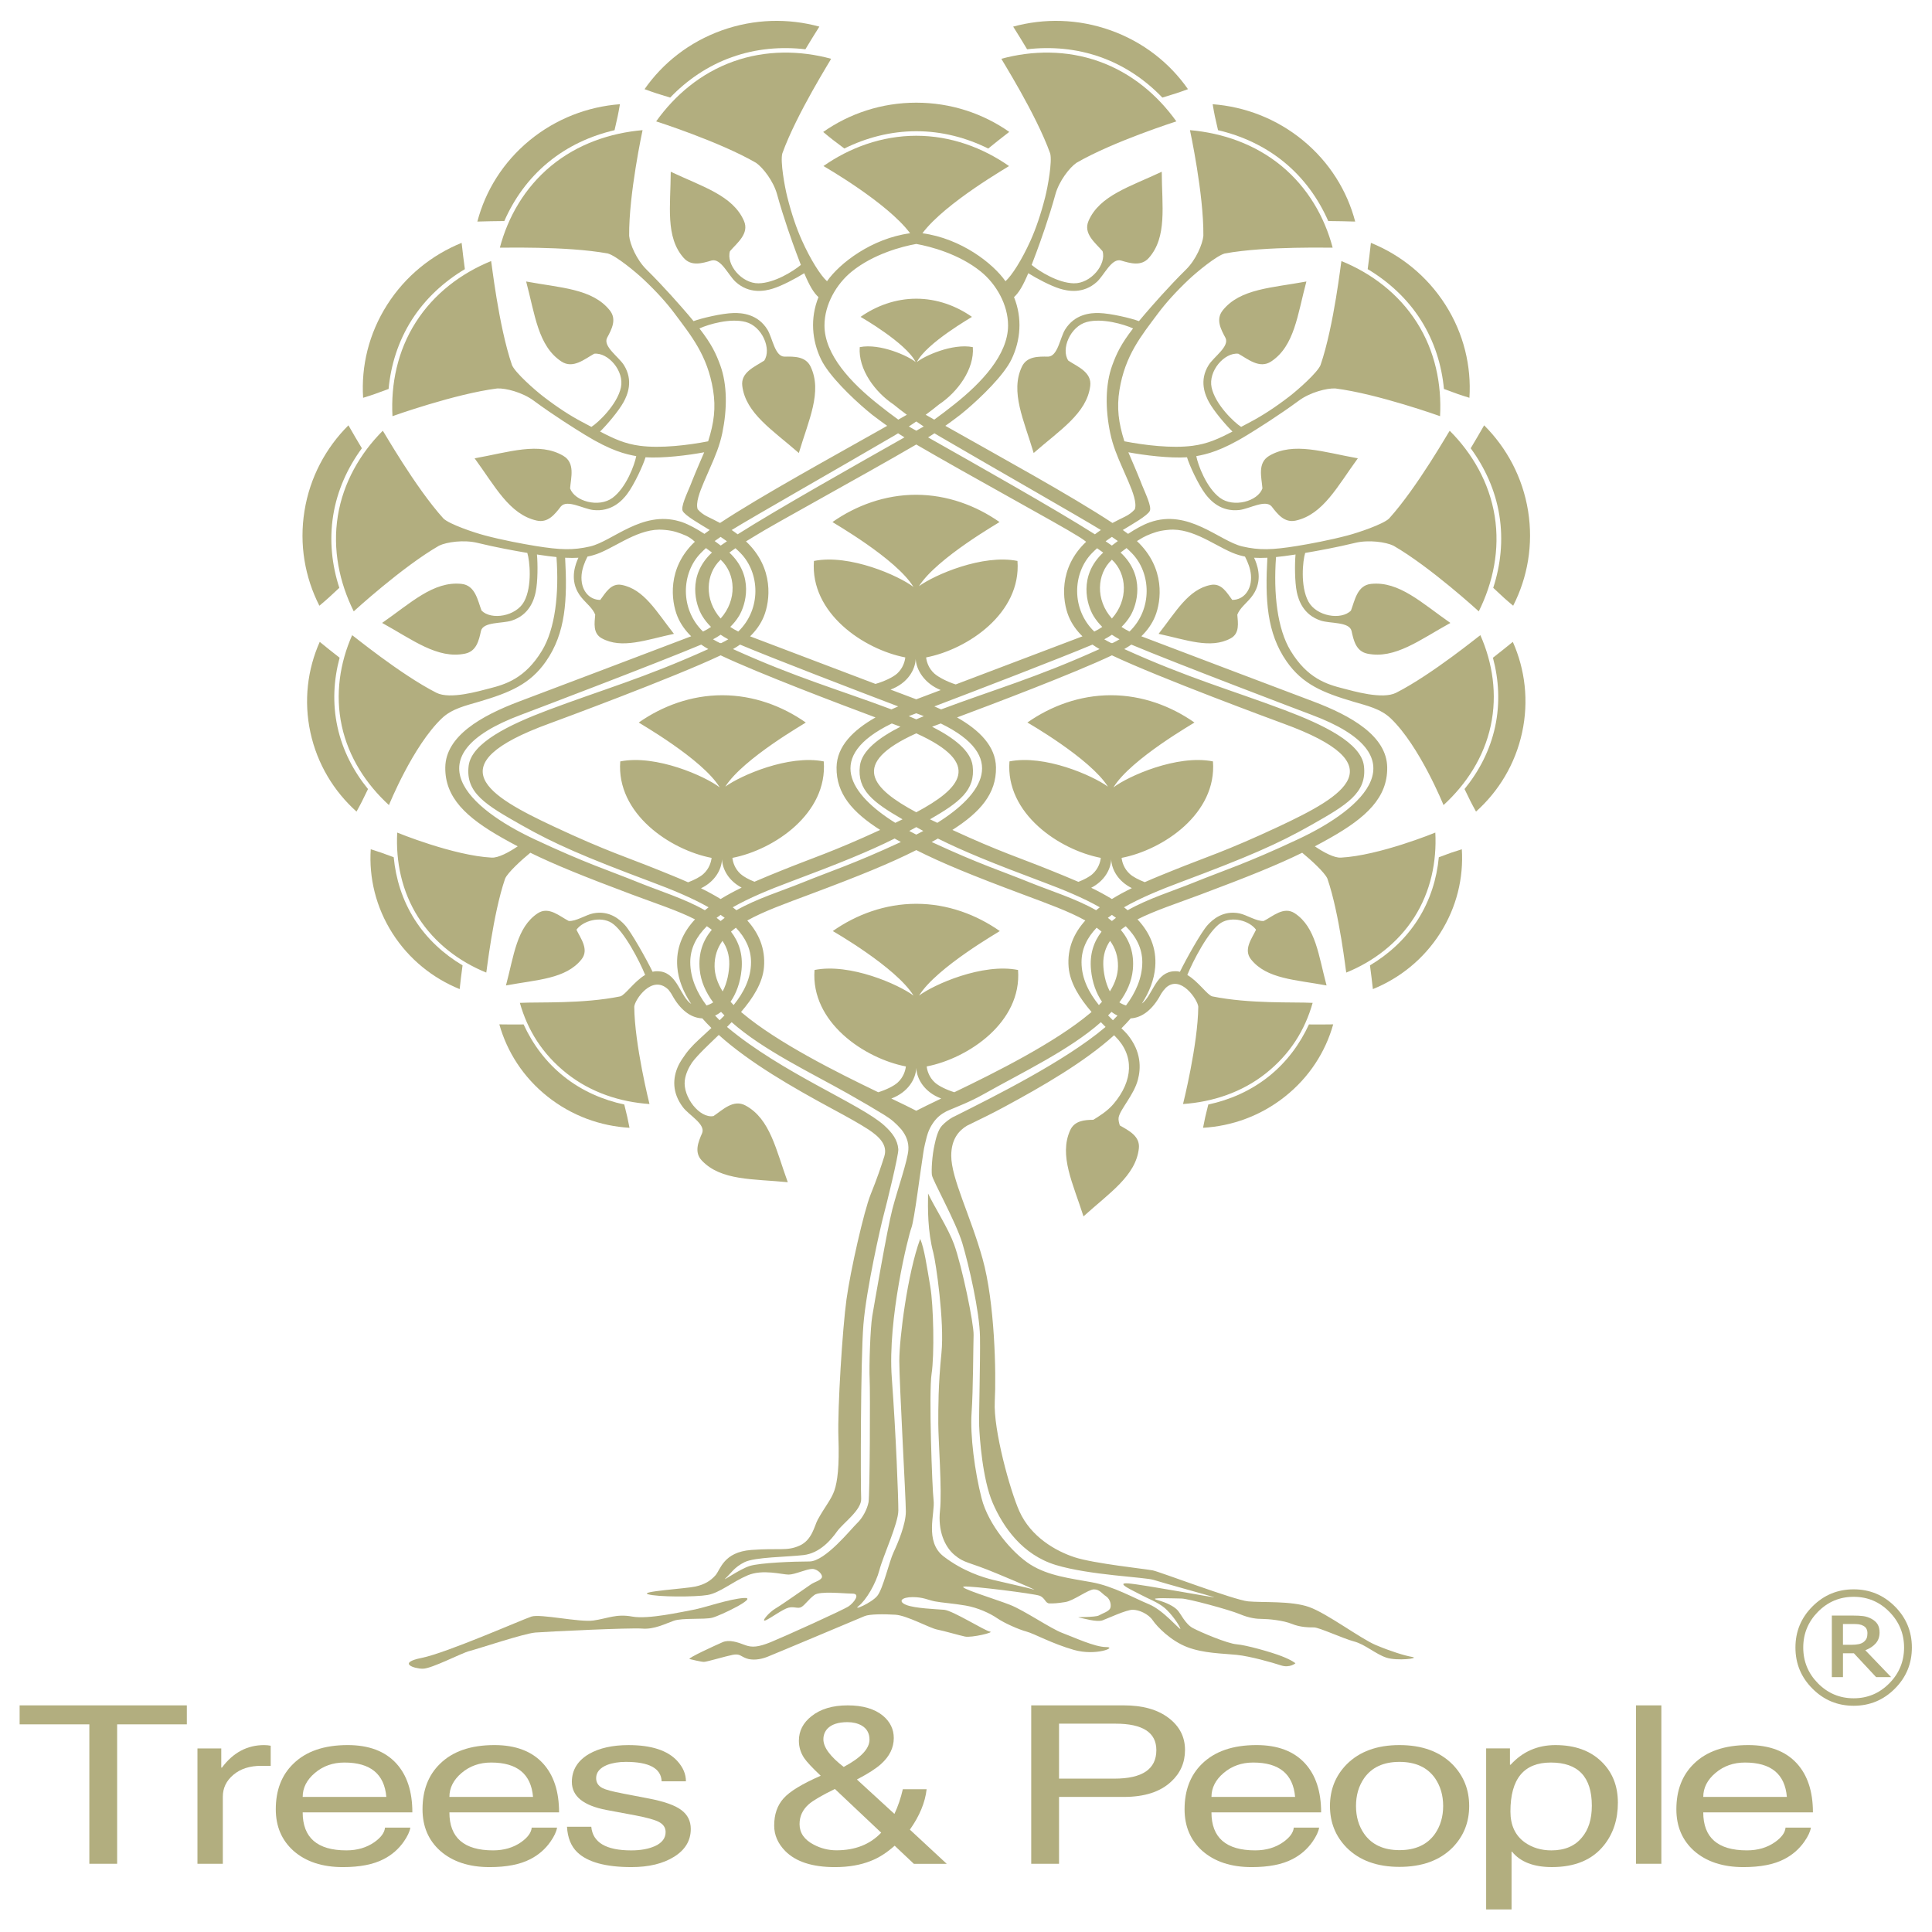 <?xml version="1.0" encoding="utf-8"?>
<!-- Generator: Adobe Illustrator 16.0.4, SVG Export Plug-In . SVG Version: 6.00 Build 0)  -->
<!DOCTYPE svg PUBLIC "-//W3C//DTD SVG 1.1//EN" "http://www.w3.org/Graphics/SVG/1.1/DTD/svg11.dtd">
<svg version="1.1" id="Calque_1" xmlns="http://www.w3.org/2000/svg" xmlns:xlink="http://www.w3.org/1999/xlink" x="0px" y="0px"
	 width="220px" height="220px" viewBox="0 0 220 220" enable-background="new 0 0 220 220" xml:space="preserve">
<g>
	<g>
		<path fill-rule="evenodd" clip-rule="evenodd" fill="#B2AE7F" d="M48.032,188.784c2.814-0.563,11.45-4.366,12.483-4.702
			c1.03-0.337,5.455,0.674,7.058,0.448c1.605-0.224,2.586-0.785,4.422-0.448c1.834,0.336,5.662-0.542,6.921-0.768
			c1.261-0.223,4.08-1.237,5.8-1.349c1.719-0.113-2.7,2.023-3.618,2.248c-0.921,0.229-3.374,0-4.358,0.34
			c-0.982,0.34-2.244,1.014-3.619,0.897c-1.375-0.111-10.843,0.342-12.171,0.451c-1.325,0.114-6.548,1.87-7.464,2.094
			c-0.919,0.225-4.31,2.023-5.34,2.023C47.116,190.02,45.213,189.347,48.032,188.784"/>
		<path fill="#B2AE7F" d="M93.738,15.027c2.988-2.097,6.647-3.335,10.598-3.335s7.606,1.235,10.59,3.327
			c-1.101,0.852-1.28,0.996-2.395,1.895c-2.461-1.221-5.24-1.972-8.19-1.972c-2.944,0-5.731,0.75-8.195,1.968
			C94.899,15.977,94.682,15.815,93.738,15.027"/>
		<path fill="#B2AE7F" d="M73.397,10.153c2.076-2.976,5.084-5.364,8.796-6.693c3.712-1.327,7.574-1.395,11.109-0.429
			c-0.738,1.169-0.855,1.367-1.589,2.58c-2.737-0.317-5.613-0.09-8.383,0.901c-2.771,0.988-5.125,2.629-7.016,4.601
			C74.819,10.657,74.556,10.579,73.397,10.153"/>
		<path fill="#B2AE7F" d="M135.276,10.153c-2.074-2.976-5.082-5.364-8.794-6.693c-3.713-1.327-7.576-1.395-11.11-0.429
			c0.736,1.169,0.854,1.367,1.586,2.58c2.743-0.317,5.615-0.09,8.385,0.901c2.771,0.988,5.128,2.629,7.018,4.601
			C133.856,10.657,134.118,10.579,135.276,10.153"/>
		<path fill="#B2AE7F" d="M36.368,68.975c-1.641-3.224-2.316-6.967-1.695-10.8c0.618-3.827,2.428-7.179,5.003-9.744
			c0.686,1.196,0.803,1.393,1.53,2.614c-1.613,2.2-2.803,4.776-3.263,7.636c-0.462,2.855-0.143,5.675,0.696,8.255
			C37.505,67.999,37.31,68.186,36.368,68.975"/>
		<path fill="#B2AE7F" d="M70.592,11.867c-3.664,0.277-7.274,1.64-10.304,4.133c-3.024,2.494-5.018,5.744-5.93,9.231
			c1.398-0.04,1.63-0.043,3.069-0.06c1.09-2.488,2.727-4.818,4.986-6.678c2.254-1.86,4.881-3.044,7.566-3.667
			C70.325,13.327,70.385,13.067,70.592,11.867"/>
		<path fill="#B2AE7F" d="M41.349,45.298c-0.231-3.599,0.641-7.3,2.736-10.591c2.093-3.287,5.094-5.677,8.482-7.053
			c0.152,1.367,0.185,1.595,0.368,2.994c-2.355,1.407-4.478,3.325-6.043,5.775c-1.56,2.453-2.391,5.171-2.642,7.868
			C42.784,44.837,42.529,44.933,41.349,45.298"/>
		<path fill="#B2AE7F" d="M40.598,92.416c-2.577-2.309-4.468-5.403-5.25-9.011c-0.78-3.603-0.334-7.18,1.061-10.315
			c1.02,0.833,1.194,0.968,2.264,1.807c-0.67,2.489-0.832,5.173-0.248,7.863c0.582,2.689,1.843,5.083,3.48,7.089
			C41.267,91.171,41.16,91.402,40.598,92.416"/>
		<path fill="#B2AE7F" d="M42.217,96.707c-0.209,3.247,0.577,6.589,2.467,9.56c1.89,2.967,4.597,5.122,7.658,6.364
			c0.137-1.233,0.163-1.438,0.33-2.704c-2.128-1.267-4.043-2.998-5.451-5.211c-1.41-2.214-2.158-4.668-2.388-7.1
			C43.511,97.123,43.283,97.037,42.217,96.707"/>
		<path fill="#B2AE7F" d="M71.683,128.423c-3.302-0.19-6.574-1.361-9.339-3.56c-2.762-2.193-4.605-5.091-5.484-8.216
			c1.261,0.017,1.468,0.017,2.765,0.008c1.019,2.222,2.53,4.294,4.593,5.934c2.058,1.639,4.44,2.666,6.869,3.183
			C71.418,127.114,71.478,127.351,71.683,128.423"/>
		<path fill="#B2AE7F" d="M172.307,68.975c1.644-3.224,2.313-6.967,1.697-10.8c-0.62-3.827-2.432-7.179-5.003-9.744
			c-0.689,1.196-0.803,1.393-1.531,2.614c1.613,2.2,2.804,4.776,3.264,7.636c0.46,2.855,0.142,5.675-0.698,8.255
			C171.168,67.999,171.362,68.186,172.307,68.975"/>
		<path fill="#B2AE7F" d="M138.088,11.867c3.659,0.277,7.27,1.64,10.3,4.133c3.021,2.494,5.018,5.744,5.93,9.231
			c-1.4-0.04-1.632-0.043-3.069-0.06c-1.092-2.488-2.729-4.818-4.985-6.678c-2.256-1.86-4.883-3.044-7.566-3.667
			C138.35,13.327,138.29,13.067,138.088,11.867"/>
		<path fill="#B2AE7F" d="M167.326,45.298c0.231-3.599-0.64-7.3-2.735-10.591c-2.095-3.287-5.094-5.677-8.484-7.053
			c-0.152,1.367-0.184,1.595-0.366,2.994c2.355,1.407,4.479,3.325,6.041,5.775c1.561,2.453,2.389,5.171,2.641,7.868
			C165.89,44.837,166.148,44.933,167.326,45.298"/>
		<path fill="#B2AE7F" d="M168.077,92.416c2.578-2.309,4.467-5.403,5.25-9.011c0.778-3.603,0.334-7.18-1.06-10.315
			c-1.021,0.833-1.196,0.968-2.265,1.807c0.67,2.489,0.83,5.173,0.249,7.863s-1.844,5.083-3.482,7.089
			C167.406,91.171,167.516,91.402,168.077,92.416"/>
		<path fill="#B2AE7F" d="M166.461,96.707c0.206,3.247-0.58,6.589-2.47,9.56c-1.889,2.967-4.599,5.122-7.659,6.364
			c-0.139-1.233-0.166-1.438-0.331-2.704c2.128-1.267,4.043-2.998,5.454-5.211c1.408-2.214,2.157-4.668,2.386-7.1
			C165.162,97.123,165.394,97.037,166.461,96.707"/>
		<path fill="#B2AE7F" d="M136.993,128.423c3.299-0.19,6.571-1.361,9.335-3.56c2.762-2.193,4.61-5.091,5.485-8.216
			c-1.26,0.017-1.469,0.017-2.762,0.008c-1.022,2.222-2.532,4.294-4.594,5.934c-2.062,1.639-4.44,2.666-6.866,3.183
			C137.258,127.114,137.195,127.351,136.993,128.423"/>
		<path fill="#B2AE7F" d="M104.336,121.602c-0.051,1.252-0.916,2.769-2.839,3.489c1.213,0.581,2.198,1.055,2.839,1.394
			c0.643-0.339,1.634-0.812,2.842-1.394C105.256,124.37,104.389,122.854,104.336,121.602 M100.008,124.376
			c0.876-0.271,1.77-0.702,2.208-1.102c0.658-0.598,0.886-1.36,0.937-1.836c-4.731-0.917-10.854-5.038-10.401-10.985
			c4.02-0.808,9.566,1.639,11.27,2.915c-1.979-3.22-9.192-7.347-9.192-7.347c2.679-1.878,5.963-3.104,9.508-3.104
			c3.546,0,6.83,1.227,9.511,3.104c0.061,0.007-7.209,4.13-9.193,7.347c1.705-1.276,7.252-3.723,11.27-2.915
			c0.454,5.947-5.671,10.068-10.401,10.985c0.051,0.476,0.275,1.238,0.937,1.836c0.438,0.399,1.335,0.83,2.209,1.102
			c4.675-2.248,11.431-5.62,15.476-9.015l0.15-0.126c-1.37-1.592-2.462-3.315-2.611-5.107c-0.175-2.134,0.604-3.87,1.901-5.311
			c-1.896-1.06-4.372-1.941-7.065-2.952c-5.901-2.205-9.239-3.577-12.181-5.062c-2.94,1.484-6.279,2.856-12.175,5.062
			c-2.699,1.011-5.174,1.893-7.07,2.952c1.296,1.44,2.077,3.177,1.9,5.311c-0.147,1.792-1.242,3.516-2.611,5.107l0.15,0.126
			C88.576,118.756,95.333,122.128,100.008,124.376 M126.534,97.854c-0.046,1.12-0.749,2.451-2.277,3.238
			c0.809,0.392,1.601,0.815,2.358,1.281c0.728-0.448,1.495-0.862,2.273-1.24C127.306,100.352,126.579,98.994,126.534,97.854
			 M122.799,100.417c0.665-0.256,1.276-0.586,1.613-0.894c0.661-0.596,0.887-1.358,0.936-1.835
			c-4.729-0.918-10.856-5.037-10.4-10.985c3.974-0.801,9.446,1.587,11.213,2.875c-2.016-3.214-9.172-7.304-9.172-7.304
			c2.686-1.88,5.966-3.107,9.515-3.107c3.544,0,6.829,1.228,9.511,3.107c0.06,0.004-7.274,4.165-9.224,7.389
			c1.636-1.264,7.267-3.778,11.331-2.96c0.455,5.948-5.673,10.067-10.402,10.985c0.049,0.477,0.276,1.239,0.936,1.835
			c0.352,0.32,1.004,0.663,1.702,0.93c1.149-0.51,2.28-0.958,3.294-1.369c3.538-1.437,5.973-2.155,11.975-4.97
			c7.432-3.489,13.47-7.01,0.48-11.731c-0.818-0.298-14.076-5.191-19.49-7.758c-4.32,2.05-13.635,5.578-17.638,7.071
			c2.555,1.448,4.396,3.282,4.436,5.684c0.048,3.004-1.801,5.109-4.965,7.126c5.393,2.493,7.76,3.211,11.13,4.578
			C120.567,99.487,121.671,99.923,122.799,100.417 M128.281,62.411c-0.223,0.161-0.449,0.331-0.68,0.508
			c2.849,2.647,1.873,5.959,1.109,7.219c-0.286,0.47-0.629,0.886-1.001,1.25c0.28,0.192,0.583,0.367,0.908,0.528
			c2.639-2.542,2.482-6.661,0.268-8.928C128.684,62.782,128.483,62.591,128.281,62.411 M126.615,63.73
			c-1.745,1.625-1.885,4.594,0,6.699C128.501,68.325,128.359,65.356,126.615,63.73 M128.188,105.47
			c-0.197,0.133-0.387,0.268-0.562,0.408c0.997,1.194,1.553,2.668,1.37,4.557c-0.13,1.315-0.678,2.548-1.531,3.707
			c0.228,0.152,0.479,0.271,0.757,0.351c1.081-1.441,1.848-3.116,1.854-4.922C130.075,107.988,129.373,106.645,128.188,105.47
			 M126.409,107.138c-0.515,0.745-0.793,1.608-0.778,2.643c0.015,0.847,0.207,2.098,0.752,3.112
			c0.616-0.973,0.909-1.923,0.923-2.832C127.325,108.918,127.003,107.964,126.409,107.138 M104.336,83.507
			c-7.671,3.47-5.036,6.292,0.001,8.989C109.375,89.799,112.011,86.975,104.336,83.507 M107.125,82.383
			c-0.34,0.126-0.67,0.248-0.986,0.37c2.511,1.279,4.413,2.754,4.619,4.463c0.336,2.771-1.52,4.153-4.857,6.08l0.83,0.402
			C111.894,90.47,114.827,86.121,107.125,82.383 M105.186,48.566c-0.292-0.191-0.576-0.383-0.849-0.571
			c-0.271,0.188-0.556,0.38-0.846,0.571l0.846,0.479L105.186,48.566z M104.336,81.912l0.861-0.363l-0.401-0.153l-0.46-0.174
			l-0.458,0.174l-0.398,0.153L104.336,81.912z M102.774,93.296c-3.335-1.927-5.193-3.309-4.856-6.08
			c0.205-1.709,2.105-3.185,4.617-4.463c-0.311-0.122-0.642-0.244-0.985-0.37c-7.703,3.738-4.77,8.087,0.396,11.315L102.774,93.296z
			 M105.136,94.622l-0.8-0.438l-0.797,0.438c0.263,0.142,0.529,0.283,0.797,0.417C104.605,94.905,104.872,94.764,105.136,94.622
			 M83.314,116.397l-0.531,0.542c6.258,5.25,15.216,8.778,17.905,11.214c0.919,0.838,1.523,1.641,1.604,2.712
			c0.048,0.649-1.38,6.438-1.676,7.529c-0.298,1.092-1.974,8.41-2.298,12.449c-0.327,4.038-0.327,18.481-0.255,19.796
			c0.075,1.312-2.076,2.799-2.745,3.746c-0.671,0.948-1.962,2.479-3.813,2.694c-1.857,0.221-5.525,0.221-6.711,0.802
			c-1.189,0.584-1.562,1.28-2.154,1.823c-0.593,0.538,1.56-1.021,2.745-1.388c1.187-0.363,4.974-0.509,6.785-0.509
			c1.813,0,4.795-3.763,5.418-4.347c0.625-0.581,1.166-1.602,1.315-2.403c0.146-0.802,0.2-12.553,0.126-14.009
			c-0.073-1.459,0.074-5.862,0.296-7.171c0.223-1.312,1.708-9.977,2.302-12.229c0.595-2.26,1.726-5.471,1.81-6.718
			c0.058-0.837-0.229-1.606-0.8-2.319c-0.608-0.685-1.074-1.116-1.948-1.655c-1.086-0.667-2.37-1.429-4.154-2.434
			C92.352,122.161,86.878,119.562,83.314,116.397 M83.438,103.315l0.419,0.334c2.314-1.319,5.172-2.199,7.47-3.13
			c3.394-1.38,5.771-2.096,11.255-4.639l-0.709-0.394c-2.884,1.441-6.201,2.796-11.944,4.945
			C87.571,101.314,85.312,102.246,83.438,103.315 M84.272,73.402c-0.265,0.185-0.535,0.354-0.807,0.508
			c7.212,3.266,12.047,4.619,18.044,6.869c0.25-0.116,0.51-0.228,0.769-0.34C97.655,78.681,88.035,74.988,84.272,73.402
			 M83.316,60.354c0.229,0.152,0.453,0.314,0.682,0.489c4.617-2.927,13.466-7.908,18.995-11.038l-0.726-0.463l-0.658,0.391
			C95.689,53.198,85.651,58.908,83.316,60.354 M76.096,112.682c0.115,0.135,0.19,0.235,0.255,0.328
			c-0.138-0.208-0.275-0.373-0.422-0.509L76.096,112.682z M82.11,115.227c-0.219,0.168-0.447,0.31-0.682,0.422
			c0.168,0.183,0.343,0.358,0.517,0.529c0.186-0.181,0.368-0.364,0.551-0.551L82.11,115.227z M83.239,106.088
			c0.893,1.154,1.375,2.566,1.201,4.347c-0.138,1.443-0.6,2.69-1.251,3.635c0.111,0.128,0.229,0.252,0.35,0.379
			c1.135-1.409,1.977-3.01,1.982-4.878c0-1.508-0.638-2.795-1.722-3.931C83.602,105.784,83.416,105.934,83.239,106.088
			 M81.599,104.514c0.16,0.118,0.313,0.238,0.462,0.363c0.147-0.125,0.303-0.245,0.461-0.363c-0.149-0.111-0.301-0.225-0.461-0.334
			C81.903,104.289,81.75,104.402,81.599,104.514 M79.847,73.402c-4.89,2.064-19.664,7.673-20.521,7.994
			c-12.55,4.688-5.936,10.664,1.496,14.152c6,2.816,8.435,3.533,11.972,4.972c2.298,0.931,5.155,1.811,7.471,3.13l0.422-0.334
			c-1.877-1.069-4.136-2.001-6.496-2.883c-7.681-2.876-11.026-4.333-14.796-6.469c-4.068-2.304-6.404-3.666-6.031-6.748
			c0.318-2.631,4.643-4.699,9.036-6.357c6.095-2.297,10.96-3.644,18.256-6.948C80.385,73.755,80.113,73.586,79.847,73.402
			 M82.061,72.279c-0.289,0.197-0.582,0.369-0.868,0.519c0.248,0.152,0.512,0.295,0.789,0.427h0.159
			c0.275-0.132,0.538-0.275,0.789-0.427C82.644,72.648,82.349,72.476,82.061,72.279 M83.056,62.923
			c2.841,2.651,1.862,5.955,1.1,7.214c-0.287,0.47-0.628,0.886-1.002,1.25c0.281,0.192,0.584,0.367,0.912,0.528
			c2.639-2.542,2.479-6.661,0.266-8.928c-0.193-0.199-0.392-0.385-0.585-0.559C83.519,62.585,83.289,62.749,83.056,62.923
			 M81.38,61.61l0.689,0.513c0.211-0.15,0.446-0.311,0.709-0.487c-0.254-0.186-0.496-0.353-0.718-0.5
			C81.85,61.276,81.62,61.433,81.38,61.61 M82.061,70.43c1.886-2.105,1.745-5.072,0-6.699C80.317,65.357,80.177,68.325,82.061,70.43
			 M80.054,71.916c0.331-0.161,0.635-0.335,0.911-0.528c-0.372-0.364-0.713-0.78-0.998-1.25c-0.765-1.259-1.744-4.571,1.106-7.219
			c-0.228-0.178-0.457-0.348-0.683-0.508c-0.199,0.18-0.4,0.372-0.598,0.577C77.576,65.255,77.415,69.373,80.054,71.916
			 M82.29,112.893c0.547-1.015,0.739-2.266,0.754-3.112c0.016-1.034-0.264-1.897-0.777-2.643c-0.594,0.826-0.916,1.78-0.897,2.923
			C81.385,110.97,81.678,111.92,82.29,112.893 M80.45,114.492c0.282-0.08,0.535-0.198,0.76-0.351
			c-0.85-1.159-1.403-2.392-1.53-3.707c-0.184-1.889,0.371-3.362,1.372-4.557c-0.178-0.141-0.363-0.275-0.562-0.408
			c-1.186,1.175-1.89,2.519-1.89,4.101C78.605,111.376,79.37,113.051,80.45,114.492 M126.181,115.627
			c0.179,0.187,0.364,0.37,0.549,0.551c0.177-0.171,0.352-0.347,0.521-0.529c-0.236-0.112-0.465-0.254-0.685-0.422L126.181,115.627z
			 M124.876,105.64c-1.083,1.136-1.724,2.423-1.721,3.931c0.005,1.868,0.846,3.469,1.979,4.878c0.123-0.124,0.243-0.251,0.353-0.379
			c-0.653-0.944-1.114-2.191-1.252-3.635c-0.173-1.78,0.31-3.192,1.199-4.347C125.258,105.934,125.073,105.784,124.876,105.64
			 M126.615,104.18c-0.157,0.109-0.312,0.223-0.464,0.334c0.162,0.118,0.315,0.238,0.464,0.363c0.147-0.125,0.3-0.245,0.462-0.363
			C126.928,104.402,126.771,104.289,126.615,104.18 M128.02,73.91c7.295,3.305,12.157,4.651,18.258,6.948
			c4.391,1.658,8.719,3.727,9.035,6.357c0.37,3.082-1.965,4.444-6.032,6.748c-3.771,2.136-7.112,3.593-14.796,6.469
			c-2.361,0.882-4.621,1.813-6.492,2.883l0.419,0.334c2.312-1.319,5.172-2.199,7.469-3.13c3.538-1.438,5.975-2.155,11.974-4.972
			c7.433-3.488,14.045-9.464,1.496-14.152c-0.857-0.32-15.633-5.93-20.524-7.994C128.561,73.586,128.293,73.755,128.02,73.91
			 M125.745,72.798c0.249,0.152,0.512,0.295,0.789,0.427h0.155c0.282-0.132,0.547-0.275,0.792-0.427
			c-0.284-0.15-0.577-0.322-0.866-0.519C126.325,72.476,126.033,72.648,125.745,72.798 M124.93,62.429
			c-0.196,0.174-0.392,0.36-0.587,0.559c-2.213,2.267-2.373,6.385,0.265,8.928c0.331-0.161,0.633-0.335,0.908-0.528
			c-0.369-0.364-0.709-0.78-0.995-1.25c-0.765-1.259-1.739-4.563,1.102-7.214C125.385,62.749,125.156,62.585,124.93,62.429
			 M126.615,61.136c-0.223,0.146-0.467,0.314-0.717,0.5c0.259,0.176,0.499,0.337,0.71,0.487l0.684-0.515
			C127.051,61.431,126.827,61.276,126.615,61.136 M124.678,60.843c0.225-0.175,0.454-0.337,0.682-0.489
			c-2.338-1.445-12.374-7.158-18.293-10.621l-0.659-0.391l-0.725,0.463C111.209,52.935,120.062,57.916,124.678,60.843
			 M101.405,78.525l2.931,1.107l2.786-1.053c-1.862-0.746-2.8-2.321-2.85-3.553C104.222,76.283,103.345,77.808,101.405,78.525
			 M123.263,72.46c-0.656-0.637-1.215-1.398-1.576-2.284c-0.698-1.72-1.2-5.471,1.994-8.482c-0.43-0.346-0.815-0.565-1.019-0.692
			c-1.982-1.254-12.236-6.832-18.326-10.386c-6.089,3.554-16.344,9.132-18.324,10.386c-0.202,0.127-0.586,0.347-1.065,0.647
			c3.244,3.057,2.736,6.808,2.039,8.528c-0.355,0.886-0.918,1.646-1.571,2.284c5.704,2.168,9.994,3.798,14.275,5.418
			c0.95-0.267,1.982-0.745,2.467-1.181c0.654-0.595,0.879-1.361,0.929-1.835c-4.73-0.917-10.851-5.038-10.402-10.986
			c4.067-0.817,9.699,1.698,11.33,2.958c-1.942-3.221-9.281-7.385-9.22-7.39c2.68-1.876,5.966-3.104,9.512-3.104
			c3.544,0,6.829,1.228,9.51,3.104c0.064,0.007-7.144,4.093-9.17,7.304c1.771-1.29,7.241-3.67,11.215-2.873
			c0.452,5.949-5.672,10.069-10.401,10.986c0.047,0.474,0.274,1.24,0.935,1.835c0.458,0.415,1.501,0.951,2.433,1.24
			C113.158,76.3,117.487,74.655,123.263,72.46 M125.207,73.91c-0.269-0.155-0.542-0.324-0.805-0.508
			c-3.766,1.586-13.386,5.279-18.007,7.038c0.261,0.112,0.519,0.224,0.771,0.34C113.164,78.529,118.001,77.176,125.207,73.91
			 M124.815,103.649l0.424-0.334c-1.876-1.069-4.136-2.001-6.494-2.883c-5.741-2.149-9.062-3.504-11.945-4.945l-0.707,0.394
			c5.481,2.543,7.859,3.259,11.255,4.639C119.646,101.45,122.505,102.33,124.815,103.649 M125.893,116.939l-0.532-0.542
			c-3.564,3.164-9.038,5.764-13.22,8.126c-1.709,0.966-3.017,1.44-4.074,1.893l-0.303,0.136c-0.574,0.297-1.086,0.688-1.531,1.345
			c-0.563,0.83-0.691,1.536-0.76,1.787c-0.057,0.215-0.106,0.421-0.154,0.627c-0.069,0.296-0.133,0.617-0.18,0.955
			c-0.331,2.065-1.028,7.711-1.36,8.561c-0.33,0.85-2.725,10.333-2.229,17.059c0.493,6.727,0.745,13.656,0.745,15.114
			c0,1.46-1.737,5.19-2.149,6.77c-0.414,1.58-1.525,3.441-2.352,4.092c-0.824,0.647,1.444-0.327,2.104-1.137
			c0.659-0.81,1.352-3.897,1.849-4.953c0.495-1.058,1.404-3.198,1.404-4.66c0-1.456-0.745-14.546-0.745-17.141
			c0-2.594,0.93-9.943,2.378-13.896c0.462,1.079,0.735,2.987,1.149,5.436c0.372,2.169,0.48,7.774,0.149,9.92
			c-0.33,2.147,0.065,13.137,0.227,14.385c0.194,1.489-1.069,4.728,1.16,6.431c2.228,1.699,4.481,2.377,5.635,2.661
			c1.157,0.28,4.087,0.928,4.584,1.089c0.493,0.164-0.866-0.444-4.172-1.818c-3.302-1.382-3.668-1.139-4.826-2.112
			c-1.155-0.972-1.898-2.793-1.65-5.064c0.247-2.269-0.196-8.011-0.196-9.874c0-1.867-0.012-4.371,0.362-8.077
			c0.357-3.555-0.641-10.321-0.925-11.39c-0.656-2.465-0.631-5.019-0.601-6.755c0.729,1.544,2.291,3.95,2.957,5.773
			c0.909,2.498,2.273,9.104,2.227,10.356c-0.044,1.253-0.044,6.25-0.228,8.841c-0.181,2.588,0.363,6.694,1.137,9.73
			c0.771,3.035,3.503,6.25,5.548,7.544c2.046,1.295,4.55,1.577,7.001,2.024c2.46,0.446,4.865,1.831,6.504,2.501
			c1.637,0.67,3.48,2.91,3.592,2.812c-0.111-0.421-0.999-1.697-1.773-2.367c-0.773-0.668-2.004-1.115-2.727-1.517
			c-0.73-0.402-3.091-1.43-1.414-1.296c1.683,0.133,10.276,1.739,9.732,1.562c-0.545-0.178-5.911-1.651-6.866-1.962
			c-0.953-0.315-7.321-0.535-11.137-1.697c-3.818-1.16-6.004-4.329-7.184-7.051c-1.184-2.726-1.501-7.502-1.55-8.795
			c-0.042-1.294,0.139-7.232,0.094-10.135c-0.045-2.901-1.272-8.168-2-10.626c-0.729-2.453-3.409-7.206-3.479-7.812
			c-0.063-0.579,0.019-2.183,0.309-3.458c0.128-0.592,0.366-1.648,0.852-2.166c0.362-0.381,0.834-0.739,1.221-0.951l0.177-0.083
			c4.517-2.267,12.513-6.243,17.113-10.105L125.893,116.939z M132.743,112.501c-0.166,0.16-0.328,0.358-0.493,0.619
			C132.36,112.95,132.499,112.758,132.743,112.501 M132.25,113.12c-0.104,0.169-0.175,0.314-0.277,0.485
			c-0.947,1.579-2.095,2.299-3.216,2.358c-0.329,0.383-0.686,0.759-1.057,1.132c0.248,0.23,0.473,0.46,0.672,0.69
			c1.623,1.965,1.549,3.872,1.197,5.186c-0.461,1.72-1.988,3.313-2.185,4.256c-0.055,0.273,0.035,0.628,0.133,0.93
			c1.029,0.59,2.313,1.219,2.168,2.603c-0.339,3.138-3.387,5.103-6.306,7.752c-1.182-3.725-2.821-6.925-1.517-9.807
			c0.489-1.074,1.586-1.183,2.636-1.192c0.568-0.354,1.574-0.943,2.319-1.826c2.216-2.629,2.372-5.496,0.172-7.674l-0.126-0.126
			c-3.394,3.067-8.122,5.794-12.513,8.164c-1.42,0.768-2.475,1.273-3.42,1.734l-0.825,0.405c-0.902,0.547-1.785,1.507-1.785,3.412
			c0,2.599,2.183,6.784,3.57,11.744c1.387,4.958,1.559,12.981,1.387,16.239c-0.174,3.256,1.76,10.184,2.798,12.497
			c1.318,2.94,4.157,4.55,6.309,5.251c2.15,0.703,8.065,1.327,8.884,1.489c0.815,0.163,9.227,3.366,10.858,3.528
			c1.63,0.159,4.896-0.081,6.939,0.642c2.039,0.721,5.875,3.606,7.591,4.328c1.712,0.719,3.265,1.204,4.161,1.361
			c0.898,0.162-1.716,0.478-2.937,0.081c-1.225-0.401-2.448-1.522-3.677-1.843c-1.222-0.321-3.995-1.604-4.572-1.604
			c-0.566,0-1.549,0-2.528-0.402c-0.98-0.402-2.694-0.562-3.348-0.562c-0.649,0-1.468-0.079-2.612-0.561
			c-1.142-0.482-5.875-1.763-6.611-1.763c-0.735,0-3.918-0.162-2.774,0.159c1.146,0.321,1.878,0.719,2.286,1.121
			c0.409,0.403,0.897,1.604,1.794,2.086c0.901,0.481,3.919,1.76,4.981,1.845c1.06,0.08,3.917,0.881,5.143,1.361
			c1.226,0.481,1.552,0.802,1.552,0.802s-0.653,0.562-1.634,0.242c-0.979-0.321-3.509-1.044-5.061-1.203
			c-1.552-0.161-3.758-0.161-5.637-0.885c-1.873-0.719-3.425-2.322-3.915-3.046c-0.488-0.72-1.55-1.202-2.287-1.202
			c-0.732,0-2.775,0.964-3.426,1.202c-0.656,0.243-2.206-0.238-2.696-0.32c-0.486-0.08,1.878,0,2.287-0.24
			c0.409-0.238,0.979-0.397,1.224-0.72c0.245-0.324,0.082-1.122-0.403-1.443c-0.493-0.319-0.738-0.801-1.392-0.801
			c-0.656,0-2.286,1.282-3.265,1.444c-0.98,0.156-1.309,0.156-1.796,0.156c-0.491,0-0.491-0.638-1.144-0.88
			c-0.653-0.239-7.674-1.121-8.57-1.042c-0.899,0.084,3.591,1.443,5.223,2.085c1.631,0.642,4.653,2.724,5.962,3.205
			c1.304,0.482,3.673,1.602,4.981,1.602c1.301,0-1.147,1.044-3.678,0.322c-2.531-0.725-4.489-1.841-5.389-2.085
			c-0.895-0.239-2.53-0.962-3.345-1.521c-0.819-0.561-2.204-1.204-3.593-1.443c-1.39-0.242-2.694-0.32-3.509-0.479
			c-0.817-0.162-1.307-0.483-2.533-0.483c-1.222,0-1.712,0.483-0.733,0.884c0.979,0.399,3.347,0.48,4.327,0.559
			c0.979,0.083,4.653,2.407,5.222,2.485c0.572,0.082-2.12,0.723-2.854,0.562c-0.735-0.159-2.367-0.641-3.187-0.802
			c-0.813-0.16-3.426-1.604-4.734-1.683c-1.303-0.081-2.935-0.081-3.507,0.16c-0.573,0.24-10.287,4.328-11.103,4.648
			c-0.817,0.318-1.713,0.401-2.366,0.162c-0.654-0.242-0.736-0.562-1.552-0.401c-0.817,0.159-2.939,0.801-3.268,0.801
			c-0.325,0-1.306-0.243-1.633-0.321c-0.325-0.078,3.022-1.602,3.757-1.921c0.735-0.321,1.712,0,2.53,0.319
			c0.818,0.32,1.551,0.237,2.939-0.319c1.388-0.562,8.327-3.691,8.896-4.094c0.572-0.397,1.391-1.438,0.409-1.438
			c-0.978,0-3.673-0.323-4.325,0.159c-0.652,0.481-1.06,1.123-1.471,1.364c-0.407,0.239-0.816-0.085-1.468,0.077
			c-0.653,0.162-2.041,1.204-2.611,1.442c-0.573,0.243,0.326-0.879,1.142-1.361c0.816-0.48,3.511-2.4,4.001-2.723
			c0.489-0.321,0.977-0.401,1.222-0.724c0.247-0.317-0.407-1.044-1.06-1.044s-1.96,0.644-2.693,0.644
			c-0.735,0-2.939-0.644-4.654,0.083c-1.713,0.72-3.183,2.001-4.571,2.241c-1.388,0.239-5.714,0.239-6.775-0.084
			c-1.061-0.318,4.328-0.641,5.388-0.878c1.061-0.238,1.716-0.64,2.287-1.279c0.572-0.641,0.897-2.647,4.081-2.888
			c3.183-0.24,4,0.16,5.47-0.481c1.469-0.643,1.708-2.26,2.095-2.967c0.802-1.464,1.556-2.315,1.898-3.329
			c0.345-1.017,0.574-2.701,0.457-6.032c-0.112-3.324,0.462-12.397,0.919-15.726c0.459-3.327,1.998-10.082,2.75-11.947
			c0.755-1.864,1.22-3.264,1.558-4.341c0.413-1.321-0.623-2.266-1.795-3.047c-1.065-0.684-2.18-1.31-4.195-2.395
			c-4.438-2.401-9.354-5.22-12.861-8.382c-1.221,1.176-2.363,2.235-3.035,3.129c-0.412,0.616-0.74,1.311-0.833,2.048
			c-0.238,1.898,1.71,4.359,3.267,4.062c1.04-0.691,2.254-1.96,3.658-1.198c2.81,1.529,3.459,5.058,4.802,8.73
			c-3.953-0.394-7.596-0.155-9.788-2.467c-0.899-0.948-0.403-2.118,0.042-3.143c0.384-1.013-1.504-2.022-2.182-2.916
			c-1.273-1.67-1.186-3.357-0.529-4.759c0.102-0.211,0.23-0.438,0.38-0.668c0.661-1.015,1.141-1.531,1.985-2.32l0.294-0.271
			l1.102-1.019c-0.365-0.358-0.713-0.725-1.036-1.096c-1.14-0.036-2.312-0.755-3.273-2.361c-0.104-0.172-0.172-0.312-0.281-0.485
			c-0.117-0.176-0.217-0.309-0.326-0.438c-1.845-1.77-3.817,1.179-3.87,1.95c0.028,4.287,1.733,11.089,1.733,11.089
			c-3.344-0.231-6.68-1.307-9.436-3.497c-2.754-2.191-4.441-4.905-5.324-8.022c2.202-0.114,7.153,0.129,11.43-0.737
			c0.581-0.162,1.561-1.686,2.837-2.446c-0.611-1.521-2.436-5.075-3.83-5.933c-1.281-0.786-3.241-0.241-3.991,0.788
			c0.478,1.003,1.464,2.252,0.574,3.374c-1.786,2.244-5.079,2.312-8.603,2.971c0.912-3.404,1.214-6.625,3.618-8.218
			c1.266-0.835,2.524,0.37,3.534,0.875c0.793,0.066,1.956-0.695,2.757-0.861c1.877-0.384,3.078,0.716,3.642,1.334
			c0.732,0.813,2.44,3.867,3.146,5.312c0.097-0.024,0.196-0.043,0.294-0.055c0.248-0.016,0.474-0.003,0.679,0.031
			c1.899,0.351,2.191,2.859,3.429,3.693c-0.897-1.354-1.469-2.755-1.588-4.202c-0.178-2.194,0.655-3.971,2.018-5.435
			c-1.96-0.999-4.489-1.818-7.184-2.828c-5.494-2.059-8.77-3.387-11.569-4.758c-0.982,0.801-2.573,2.253-2.873,2.948
			c-1.396,4.072-2.115,10.736-2.146,10.697c-3.054-1.241-5.86-3.332-7.746-6.294c-1.882-2.958-2.566-6.353-2.394-9.646
			c0,0,6.392,2.625,10.762,2.851c0.741,0.036,1.913-0.575,2.96-1.286c-0.6-0.313-1.191-0.637-1.79-0.978
			c-4.068-2.305-6.509-4.571-6.458-8.021c0.054-3.549,4.051-5.852,8.445-7.508c6.316-2.382,11.544-4.368,19.555-7.412
			c-0.653-0.637-1.213-1.398-1.572-2.284c-0.696-1.72-1.203-5.471,1.991-8.482c-0.399-0.38-0.794-0.599-1.019-0.695
			c-0.781-0.338-1.415-0.559-2.331-0.645c-0.218-0.021-0.447-0.034-0.701-0.039c-2.786,0.035-5.382,2.315-7.512,2.908
			c-0.209,0.061-0.425,0.115-0.663,0.16c-0.348,0.674-0.609,1.393-0.671,2.076c-0.151,1.699,0.822,2.865,2.127,2.859
			c0.594-0.792,1.212-1.94,2.43-1.708c2.568,0.489,3.976,3.062,5.958,5.572c-3.163,0.676-5.927,1.757-8.212,0.512
			c-1.035-0.562-0.833-1.738-0.753-2.697c-0.303-0.757-0.987-1.25-1.566-1.955c-1.331-1.626-0.829-3.343-0.491-4.196l0.147-0.329
			c-0.428,0.027-0.923,0.029-1.515,0c0.261,4.75,0.083,8.556-2.19,11.811c-1.816,2.604-4.128,3.548-7.583,4.574
			c-1.548,0.457-3.113,0.801-4.26,1.896c-3.31,3.148-6.029,9.885-6.029,9.885c-2.583-2.368-4.593-5.43-5.372-9.023
			c-0.776-3.596-0.206-7.191,1.18-10.324c-0.006-0.054,5.501,4.478,9.594,6.556c1.56,0.796,4.878-0.198,6.034-0.49
			c1.838-0.465,4.063-1.131,5.985-4.297c1.51-2.487,1.963-6.489,1.656-10.667c-0.593-0.058-1.268-0.146-2.046-0.265l-0.177-0.03
			c0.1,1.068,0.1,3.11-0.144,4.278c-0.188,0.897-0.719,2.604-2.739,3.257c-1.078,0.347-3.213,0.113-3.489,1.159
			c-0.236,1.091-0.509,2.326-1.806,2.598c-3.143,0.653-5.99-1.589-9.453-3.496c3.245-2.251,5.835-4.776,9.029-4.447
			c1.597,0.166,1.85,1.894,2.295,3.041c1.103,1.121,3.926,0.665,4.845-1.028c0.947-1.757,0.638-4.669,0.365-5.538
			c-1.484-0.252-3.615-0.64-5.683-1.144c-1.554-0.376-3.497-0.099-4.364,0.318c-4.186,2.408-9.719,7.48-9.719,7.48
			c-1.632-3.285-2.429-7.037-1.813-10.857c0.615-3.819,2.558-7.143,5.12-9.709c0.017-0.054,3.688,6.44,6.912,10
			c0.693,0.656,3.496,1.601,4.708,1.92c1.972,0.523,4.298,0.962,5.781,1.202c2.817,0.454,4.27,0.502,6.217,0.051
			c2.536-0.591,5.919-4.111,10.16-2.858l0.128,0.035l0.159,0.051c0.805,0.284,1.684,0.769,2.56,1.342l0.603-0.438
			c-0.983-0.605-2.841-1.646-3.082-2.182c-0.211-0.477,0.449-1.866,0.883-2.908c0.075-0.182,0.146-0.355,0.2-0.51
			c0.471-1.186,1.02-2.414,1.371-3.252c-1.817,0.343-4.711,0.698-6.682,0.57c-0.241,0.842-1.27,3.094-2.091,4.184
			c-0.557,0.737-1.775,2.062-3.884,1.817c-1.127-0.134-2.96-1.232-3.664-0.4c-0.685,0.889-1.462,1.898-2.753,1.606
			c-3.131-0.708-4.746-3.926-7.067-7.089c3.908-0.695,7.346-1.907,10.1-0.283c1.375,0.812,0.864,2.482,0.77,3.708
			c0.518,1.473,3.275,2.23,4.834,1.076c1.552-1.151,2.511-3.75,2.699-4.751c-1.17-0.209-2.851-0.589-5.824-2.417
			c-1.103-0.676-3.579-2.22-5.867-3.91c-1.278-0.943-3.18-1.43-4.144-1.378c-4.81,0.609-11.924,3.156-11.924,3.156
			c-0.191-3.65,0.564-7.411,2.652-10.689c2.087-3.282,5.198-5.597,8.58-6.974c0.035-0.043,0.831,7.339,2.381,11.854
			c0.377,0.872,2.582,2.816,3.568,3.576c1.609,1.237,3.066,2.181,4.392,2.879l1.081,0.573c0.762-0.477,2.938-2.527,3.359-4.487
			c0.408-1.874-1.456-4.006-3.036-3.845c-1.091,0.599-2.417,1.763-3.746,0.882c-2.665-1.765-2.999-5.336-4.009-9.105
			c3.9,0.727,7.552,0.804,9.529,3.292c0.813,1.023,0.213,2.142-0.316,3.129c-0.474,0.977,1.313,2.142,1.913,3.087
			c1.12,1.775,0.411,3.42-0.033,4.226c-0.575,1.04-1.897,2.591-2.674,3.351c1.616,0.849,2.854,1.403,4.54,1.624
			c2.383,0.311,5.514-0.072,7.766-0.511c0.665-2.095,0.894-3.805,0.56-5.85c-0.644-3.956-2.499-6.178-4.374-8.695
			c-0.888-1.191-2.041-2.479-3.515-3.869c-0.903-0.854-3.171-2.729-4.1-2.974c-4.768-0.877-12.327-0.624-12.289-0.665
			c0.918-3.479,2.819-6.826,5.837-9.312c3.018-2.486,6.705-3.744,10.413-4.068c0,0-1.575,7.273-1.527,12.035
			c0.086,0.947,0.841,2.724,1.972,3.836c2.021,1.993,3.924,4.184,4.762,5.161l0.599,0.717c0.896-0.336,3.227-0.89,4.56-0.924
			c0.935-0.022,2.749,0.104,3.851,1.888c0.586,0.954,0.834,3.048,1.933,3.078c1.138-0.019,2.424-0.036,2.986,1.141
			c1.358,2.861-0.229,6.088-1.342,9.833c-2.962-2.597-6.051-4.508-6.44-7.642c-0.196-1.562,1.461-2.196,2.499-2.88
			c0.865-1.305-0.227-3.904-2.112-4.399c-1.753-0.462-4.198,0.253-5.266,0.736c1.396,1.803,1.889,2.873,2.371,4.189
			c0.806,2.211,0.797,5.011,0.234,7.72c-0.295,1.426-0.821,2.676-1.369,3.914c-0.236,0.54-0.479,1.08-0.707,1.626
			c-0.518,1.21-0.97,2.437-0.729,3.138c0.265,0.312,0.62,0.597,1.095,0.832c0.491,0.242,0.975,0.478,1.452,0.734
			c4.69-3.102,13.053-7.676,18.359-10.68l0.674-0.383c-0.453-0.319-0.872-0.628-1.258-0.921c-0.231-0.162-0.627-0.47-1.104-0.88
			c-1.638-1.386-4.291-3.922-5.18-5.79c-1.021-2.13-1.25-4.647-0.281-7.066c-0.552-0.492-1.028-1.307-1.623-2.721
			c-0.965,0.602-2.544,1.437-3.586,1.758c-0.888,0.274-2.67,0.645-4.229-0.775c-0.83-0.757-1.659-2.703-2.725-2.433
			c-1.084,0.325-2.318,0.692-3.187-0.292c-2.109-2.38-1.489-5.913-1.473-9.812c3.575,1.692,7.083,2.697,8.339,5.6
			c0.626,1.45-0.788,2.506-1.596,3.445c-0.462,1.489,1.314,3.692,3.264,3.659c1.784-0.032,3.889-1.333,4.809-2.093
			c-0.166-0.425-0.344-0.892-0.532-1.405c-0.446-1.2-1.427-3.916-2.174-6.627c-0.416-1.519-1.607-3.048-2.396-3.594
			c-4.175-2.424-11.376-4.72-11.376-4.72c2.137-2.992,5.088-5.499,8.791-6.821c3.703-1.324,7.604-1.266,11.132-0.308
			c0.056-0.012-3.947,6.288-5.556,10.779c-0.249,0.916,0.267,3.781,0.57,4.976c0.493,1.947,1.051,3.572,1.658,4.923
			c0.994,2.215,2.14,4.013,2.861,4.652c1.434-2.048,5.074-4.869,9.461-5.462c-2.585-3.486-9.867-7.653-9.867-7.653
			c2.98-2.085,6.632-3.449,10.566-3.449c3.942,0,7.588,1.364,10.566,3.449c0.065,0.008-7.265,4.168-9.862,7.653
			c4.387,0.593,8.028,3.414,9.459,5.462c0.722-0.639,1.869-2.437,2.864-4.652c0.604-1.352,1.164-2.976,1.657-4.923
			c0.302-1.195,0.819-4.061,0.569-4.976c-1.606-4.492-5.613-10.792-5.557-10.779c3.528-0.958,7.429-1.016,11.132,0.308
			c3.7,1.322,6.657,3.829,8.793,6.821c0,0-7.202,2.295-11.377,4.72c-0.792,0.546-1.98,2.075-2.398,3.594
			c-0.744,2.711-1.728,5.427-2.172,6.627c-0.192,0.513-0.367,0.979-0.532,1.405c0.919,0.759,3.025,2.061,4.807,2.093
			c1.953,0.033,3.729-2.169,3.268-3.659c-0.81-0.938-2.226-1.995-1.597-3.445c1.253-2.903,4.761-3.908,8.338-5.6
			c0.016,3.899,0.636,7.432-1.471,9.812c-0.872,0.984-2.106,0.617-3.189,0.292c-1.068-0.271-1.896,1.676-2.723,2.433
			c-1.562,1.42-3.341,1.049-4.231,0.775c-1.041-0.321-2.622-1.156-3.584-1.758c-0.598,1.415-1.073,2.229-1.625,2.721
			c0.972,2.419,0.741,4.936-0.276,7.066c-0.89,1.865-3.547,4.403-5.183,5.79c-0.479,0.41-0.873,0.718-1.105,0.88
			c-0.384,0.293-0.807,0.603-1.257,0.921l0.678,0.383c5.304,3.004,13.664,7.578,18.354,10.68c0.483-0.256,0.962-0.492,1.454-0.734
			c0.478-0.235,0.829-0.521,1.094-0.832c0.237-0.699-0.208-1.928-0.728-3.138c-0.229-0.546-0.473-1.086-0.71-1.626
			c-0.545-1.239-1.074-2.488-1.368-3.914c-0.562-2.709-0.573-5.509,0.237-7.72c0.483-1.316,0.974-2.386,2.367-4.189
			c-1.067-0.483-3.514-1.198-5.262-0.736c-1.889,0.495-2.979,3.094-2.114,4.399c1.037,0.685,2.694,1.316,2.499,2.88
			c-0.388,3.133-3.48,5.045-6.441,7.642c-1.112-3.746-2.698-6.973-1.339-9.833c0.558-1.177,1.849-1.16,2.981-1.141
			c1.102-0.03,1.351-2.125,1.933-3.078c1.104-1.784,2.917-1.91,3.854-1.888c1.335,0.035,3.661,0.588,4.557,0.924l0.603-0.717
			c0.839-0.977,2.738-3.168,4.76-5.161c1.131-1.112,1.887-2.89,1.974-3.836c0.051-4.762-1.528-12.035-1.528-12.035
			c3.707,0.324,7.395,1.582,10.415,4.068c3.015,2.487,4.919,5.834,5.834,9.312c0.042,0.041-7.52-0.212-12.284,0.665
			c-0.933,0.245-3.201,2.119-4.106,2.974c-1.468,1.391-2.624,2.678-3.512,3.869c-1.877,2.517-3.729,4.739-4.373,8.695
			c-0.331,2.044-0.103,3.756,0.557,5.848c2.294,0.445,5.399,0.822,7.768,0.513c1.688-0.221,2.928-0.775,4.543-1.624
			c-0.782-0.76-2.104-2.311-2.676-3.351c-0.442-0.806-1.151-2.451-0.032-4.226c0.596-0.945,2.388-2.11,1.913-3.087
			c-0.533-0.987-1.132-2.104-0.318-3.129c1.979-2.488,5.629-2.564,9.53-3.292c-1.011,3.77-1.345,7.341-4.008,9.105
			c-1.329,0.881-2.656-0.283-3.748-0.882c-1.58-0.161-3.439,1.971-3.038,3.845c0.425,1.96,2.602,4.01,3.365,4.487l1.077-0.573
			c1.324-0.698,2.787-1.642,4.396-2.879c0.987-0.759,3.19-2.704,3.563-3.576c1.551-4.514,2.349-11.897,2.385-11.854
			c3.382,1.376,6.49,3.692,8.577,6.974c2.091,3.278,2.847,7.039,2.653,10.689c0,0-7.114-2.547-11.925-3.156
			c-0.964-0.051-2.864,0.436-4.143,1.378c-2.289,1.689-4.764,3.234-5.867,3.91c-2.975,1.827-4.654,2.208-5.824,2.417
			c0.189,1,1.146,3.6,2.696,4.751c1.562,1.154,4.317,0.396,4.836-1.076c-0.092-1.225-0.604-2.896,0.769-3.708
			c2.756-1.625,6.191-0.413,10.096,0.283c-2.316,3.164-3.933,6.381-7.059,7.089c-1.289,0.292-2.072-0.717-2.755-1.606
			c-0.703-0.833-2.536,0.266-3.662,0.4c-2.11,0.245-3.327-1.081-3.884-1.817c-0.824-1.089-1.85-3.342-2.093-4.184
			c-1.971,0.128-4.865-0.227-6.68-0.57c0.354,0.838,0.896,2.067,1.369,3.252c0.057,0.155,0.123,0.328,0.201,0.512
			c0.431,1.04,1.09,2.429,0.876,2.906c-0.234,0.536-2.093,1.577-3.08,2.182l0.604,0.437c0.86-0.568,1.708-1.042,2.457-1.304
			c4.421-1.588,7.938,2.127,10.551,2.737c1.946,0.451,3.402,0.402,6.216-0.051c1.484-0.24,3.81-0.679,5.782-1.202
			c1.212-0.319,4.016-1.264,4.709-1.92c3.225-3.561,6.895-10.054,6.909-10c2.566,2.566,4.505,5.89,5.121,9.709
			c0.617,3.82-0.181,7.572-1.811,10.857c0,0-5.536-5.073-9.721-7.48c-0.867-0.417-2.81-0.694-4.363-0.318
			c-2.068,0.504-4.199,0.892-5.685,1.144c-0.271,0.869-0.582,3.781,0.367,5.538c0.918,1.692,3.744,2.148,4.844,1.028
			c0.444-1.146,0.697-2.875,2.294-3.041c3.196-0.329,5.789,2.196,9.032,4.447c-3.466,1.907-6.312,4.149-9.459,3.496
			c-1.293-0.272-1.563-1.509-1.801-2.598c-0.275-1.046-2.413-0.812-3.485-1.159c-2.023-0.653-2.554-2.36-2.746-3.257
			c-0.238-1.168-0.243-3.209-0.144-4.278l-0.175,0.03c-0.779,0.119-1.453,0.207-2.046,0.263c-0.307,4.179,0.146,8.181,1.656,10.668
			c1.92,3.166,4.146,3.832,5.985,4.297c1.154,0.292,4.476,1.286,6.035,0.49c4.091-2.078,9.602-6.61,9.593-6.556
			c1.387,3.132,1.955,6.728,1.177,10.324c-0.776,3.594-2.789,6.655-5.373,9.023c0,0-2.716-6.736-6.023-9.885
			c-1.152-1.096-2.716-1.439-4.263-1.896c-3.457-1.026-5.764-1.971-7.579-4.574c-2.273-3.255-2.457-7.062-2.195-11.811
			c-0.592,0.029-1.086,0.027-1.511,0l0.142,0.329c0.341,0.854,0.843,2.57-0.489,4.196c-0.578,0.705-1.262,1.198-1.564,1.955
			c0.078,0.959,0.281,2.135-0.753,2.697c-2.289,1.245-5.051,0.164-8.21-0.512c1.977-2.51,3.385-5.083,5.954-5.572
			c1.222-0.231,1.838,0.916,2.43,1.708c1.307,0.006,2.278-1.16,2.131-2.859c-0.063-0.683-0.327-1.402-0.677-2.076
			c-0.234-0.044-0.449-0.099-0.659-0.16c-2.128-0.593-4.723-2.873-7.515-2.908c-0.231-0.006-0.464,0.008-0.699,0.039
			c-0.916,0.086-1.548,0.304-2.331,0.645c-0.225,0.096-0.619,0.314-1.102,0.619c3.277,3.087,2.771,6.838,2.077,8.558
			c-0.359,0.886-0.918,1.646-1.576,2.284c8.015,3.044,13.239,5.03,19.557,7.412c4.396,1.656,8.389,3.959,8.442,7.508
			c0.051,3.449-2.389,5.716-6.454,8.021c-0.602,0.341-1.193,0.664-1.789,0.978c1.044,0.711,2.217,1.322,2.958,1.286
			c4.37-0.226,10.763-2.851,10.763-2.851c0.17,3.293-0.513,6.688-2.395,9.646c-1.885,2.962-4.692,5.053-7.746,6.294
			c-0.029,0.039-0.747-6.625-2.147-10.697c-0.299-0.695-1.891-2.147-2.871-2.948c-2.797,1.371-6.074,2.699-11.569,4.758
			c-2.693,1.01-5.224,1.829-7.185,2.828c1.366,1.464,2.196,3.238,2.016,5.435c-0.12,1.438-0.659,2.825-1.521,4.157
			c1.187-0.876,1.502-3.3,3.364-3.648c0.12-0.022,0.243-0.034,0.364-0.036c0.104-0.003,0.214-0.006,0.315,0.005
			c0.1,0.012,0.193,0.039,0.291,0.062c0.702-1.441,2.413-4.504,3.148-5.319c0.562-0.618,1.762-1.718,3.641-1.334
			c0.803,0.166,1.969,0.928,2.757,0.861c1.013-0.505,2.271-1.71,3.536-0.875c2.404,1.593,2.702,4.813,3.618,8.218
			c-3.522-0.658-6.818-0.727-8.603-2.971c-0.895-1.122,0.095-2.371,0.573-3.374c-0.749-1.029-2.708-1.574-3.991-0.788
			c-1.399,0.857-3.229,4.427-3.836,5.939c1.28,0.758,2.26,2.277,2.843,2.439c4.278,0.866,9.227,0.623,11.429,0.737
			c-0.881,3.117-2.569,5.831-5.321,8.022c-2.757,2.19-6.093,3.266-9.438,3.497c0,0,1.703-6.802,1.735-11.089
			c-0.057-0.771-2.03-3.72-3.709-2.131C132.499,112.758,132.36,112.95,132.25,113.12 M84.454,101.074
			c-1.501-0.785-2.191-2.107-2.238-3.22c-0.047,1.148-0.783,2.521-2.393,3.296c0.766,0.376,1.521,0.784,2.237,1.224
			C82.827,101.902,83.636,101.471,84.454,101.074 M83.4,97.688c0.05,0.477,0.272,1.239,0.935,1.835
			c0.332,0.301,0.924,0.623,1.576,0.883c1.114-0.49,2.206-0.924,3.186-1.322c3.368-1.367,5.735-2.085,11.129-4.578
			c-3.165-2.017-5.01-4.122-4.966-7.126c0.037-2.403,1.885-4.235,4.436-5.684c-4.003-1.493-13.316-5.021-17.635-7.071
			c-5.413,2.566-18.674,7.46-19.487,7.758c-12.992,4.722-6.956,8.242,0.481,11.731c5.998,2.814,8.433,3.533,11.97,4.97
			c1.022,0.414,2.166,0.868,3.331,1.384c0.711-0.269,1.378-0.616,1.737-0.944c0.662-0.596,0.885-1.358,0.937-1.835
			c-4.73-0.918-10.853-5.037-10.402-10.985c4.068-0.818,9.697,1.696,11.329,2.96c-1.945-3.225-9.279-7.385-9.221-7.389
			c2.683-1.88,5.965-3.107,9.511-3.107c3.544,0,6.831,1.228,9.512,3.107c0.064,0.006-7.145,4.09-9.167,7.301
			c1.766-1.285,7.239-3.671,11.211-2.872C94.255,92.651,88.131,96.771,83.4,97.688 M97.994,36.082
			c1.791-1.253,3.977-2.068,6.34-2.068c2.365,0,4.557,0.815,6.344,2.068c0.039,0.006-5.202,2.979-6.272,5.153
			c0.795-0.678,4.04-2.173,6.372-1.707c0.19,2.526-1.751,5.131-3.852,6.527c-0.435,0.355-0.942,0.753-1.516,1.175l0.975,0.554
			c0.729-0.521,1.495-1.115,2.302-1.752c3.04-2.412,6.105-5.621,6.104-8.974c-0.002-2.389-1.368-4.724-3.098-6.129
			c-2.474-2.009-5.751-2.868-7.357-3.151c-1.604,0.283-4.879,1.142-7.355,3.151c-1.729,1.405-3.096,3.74-3.097,6.129
			c-0.002,3.353,3.066,6.562,6.106,8.974c0.805,0.637,1.569,1.232,2.299,1.752l0.975-0.554c-0.571-0.421-1.082-0.819-1.516-1.175
			c-2.099-1.396-4.04-4.001-3.848-6.527c2.32-0.464,5.562,1.024,6.365,1.701C103.193,39.055,97.994,36.082,97.994,36.082"/>
	</g>
	<polygon fill="#B2AE7F" points="2.235,196.355 2.235,194.193 21.276,194.193 21.276,196.355 13.339,196.355 13.339,212.231 
		10.174,212.231 10.174,196.355 	"/>
	<path fill="#B2AE7F" d="M25.373,204.594v7.638h-2.888v-13.138h2.711v2.187h0.075c1.277-1.711,2.875-2.564,4.801-2.564
		c0.267,0,0.519,0.025,0.753,0.072v2.289h-1.082c-1.309,0-2.362,0.339-3.165,1.019C25.774,202.771,25.373,203.606,25.373,204.594"/>
	<path fill="#B2AE7F" d="M43.841,208.113h2.888c-0.083,0.467-0.333,1.006-0.755,1.604c-0.586,0.839-1.347,1.504-2.286,1.986
		c-1.175,0.61-2.723,0.908-4.647,0.908c-2.343,0-4.221-0.619-5.626-1.859c-1.341-1.206-2.01-2.783-2.01-4.727
		c0-2.162,0.658-3.883,1.985-5.171c1.441-1.423,3.506-2.139,6.201-2.139c2.417,0,4.255,0.697,5.531,2.085
		c1.224,1.342,1.834,3.2,1.834,5.577H34.467c0,2.881,1.661,4.328,4.978,4.328c1.235,0,2.299-0.314,3.188-0.935
		C43.388,209.235,43.79,208.683,43.841,208.113 M34.467,204.62h9.525c-0.221-2.61-1.812-3.917-4.774-3.917
		c-1.307,0-2.425,0.394-3.355,1.181C34.93,202.669,34.467,203.586,34.467,204.62"/>
	<path fill="#B2AE7F" d="M60.547,208.113h2.889c-0.083,0.467-0.333,1.006-0.755,1.604c-0.585,0.839-1.348,1.504-2.287,1.986
		c-1.174,0.61-2.722,0.908-4.648,0.908c-2.343,0-4.22-0.619-5.626-1.859c-1.342-1.206-2.007-2.783-2.007-4.727
		c0-2.162,0.658-3.883,1.984-5.171c1.439-1.423,3.505-2.139,6.204-2.139c2.411,0,4.252,0.697,5.528,2.085
		c1.226,1.342,1.833,3.2,1.833,5.577H51.174c0,2.881,1.659,4.328,4.976,4.328c1.238,0,2.303-0.314,3.191-0.935
		C60.096,209.235,60.498,208.683,60.547,208.113 M51.174,204.62h9.523c-0.22-2.61-1.807-3.917-4.772-3.917
		c-1.308,0-2.426,0.394-3.356,1.181C51.641,202.669,51.174,203.586,51.174,204.62"/>
	<path fill="#B2AE7F" d="M78.108,202.839h-2.765c-0.064-1.477-1.424-2.211-4.07-2.211c-0.804,0-1.515,0.114-2.135,0.346
		c-0.835,0.343-1.254,0.843-1.254,1.509c0,0.507,0.243,0.883,0.728,1.131c0.366,0.188,1.162,0.399,2.386,0.631l2.861,0.549
		c1.761,0.339,3.001,0.772,3.717,1.312c0.724,0.537,1.084,1.253,1.084,2.16c0,1.323-0.633,2.376-1.896,3.165
		c-1.264,0.79-2.888,1.178-4.864,1.178c-2.944,0-5.007-0.568-6.178-1.705c-0.705-0.687-1.089-1.652-1.157-2.892h2.765
		c0.167,1.794,1.683,2.695,4.549,2.695c1.104,0,2.014-0.173,2.735-0.505c0.789-0.372,1.181-0.898,1.181-1.586
		c0-0.502-0.26-0.888-0.779-1.157c-0.45-0.234-1.318-0.479-2.612-0.729l-3.341-0.625c-2.629-0.501-3.944-1.564-3.944-3.192
		c0-1.357,0.655-2.425,1.961-3.192c1.172-0.668,2.67-1.004,4.494-1.004c2.598,0,4.448,0.604,5.553,1.81
		C77.78,201.246,78.108,202.018,78.108,202.839"/>
	<path fill="#B2AE7F" d="M103.609,208.343l4.195,3.893h-3.742l-2.185-2.062c-0.906,0.803-1.811,1.385-2.715,1.73
		c-1.155,0.467-2.52,0.707-4.094,0.707c-2.566,0-4.45-0.613-5.655-1.835c-0.838-0.855-1.256-1.818-1.256-2.893
		c0-1.274,0.354-2.301,1.07-3.101c0.706-0.795,2.12-1.654,4.229-2.575c-0.954-0.9-1.585-1.576-1.882-2.011
		c-0.403-0.604-0.604-1.26-0.604-1.982c0-1.107,0.481-2.039,1.436-2.789c1.035-0.824,2.407-1.232,4.118-1.232
		c1.725,0,3.066,0.395,4.02,1.179c0.82,0.692,1.232,1.537,1.232,2.54c0,1.106-0.485,2.094-1.458,2.966
		c-0.552,0.5-1.467,1.09-2.74,1.757l4.271,3.918c0.401-0.854,0.721-1.785,0.957-2.811h2.71
		C105.35,205.246,104.715,206.781,103.609,208.343 M100.343,208.69l-5.273-4.976c-1.477,0.723-2.467,1.3-2.968,1.735
		c-0.702,0.618-1.056,1.369-1.056,2.26c0,1.002,0.535,1.779,1.608,2.339c0.82,0.435,1.685,0.649,2.59,0.649
		C97.373,210.698,99.067,210.032,100.343,208.69 M96.072,201.202c1.958-1.034,2.939-2.074,2.939-3.11
		c0-0.722-0.303-1.264-0.903-1.609c-0.451-0.25-0.986-0.379-1.606-0.379c-1.058,0-1.819,0.252-2.291,0.755
		c-0.299,0.334-0.45,0.731-0.45,1.203C93.761,198.967,94.531,200.012,96.072,201.202"/>
	<path fill="#B2AE7F" d="M120.594,204.62v7.615h-3.167v-18.042h10.553c2.128,0,3.819,0.47,5.076,1.42
		c1.254,0.944,1.883,2.167,1.883,3.655c0,1.441-0.528,2.646-1.585,3.616c-1.237,1.157-3.027,1.735-5.374,1.735H120.594z
		 M120.594,196.277v6.259h6.304c3.183,0,4.777-1.081,4.777-3.247c0-2.009-1.553-3.012-4.651-3.012H120.594z"/>
	<path fill="#B2AE7F" d="M147.325,208.113h2.889c-0.08,0.467-0.337,1.006-0.753,1.604c-0.589,0.839-1.351,1.504-2.286,1.986
		c-1.176,0.61-2.723,0.908-4.651,0.908c-2.341,0-4.219-0.619-5.625-1.859c-1.34-1.206-2.01-2.783-2.01-4.727
		c0-2.162,0.66-3.883,1.981-5.171c1.445-1.423,3.512-2.139,6.21-2.139c2.409,0,4.251,0.697,5.525,2.085
		c1.225,1.342,1.834,3.2,1.834,5.577h-12.488c0,2.881,1.662,4.328,4.976,4.328c1.241,0,2.305-0.314,3.189-0.935
		C146.871,209.235,147.273,208.683,147.325,208.113 M137.951,204.62h9.524c-0.221-2.61-1.811-3.917-4.771-3.917
		c-1.31,0-2.426,0.394-3.357,1.181C138.417,202.669,137.951,203.586,137.951,204.62"/>
	<path fill="#B2AE7F" d="M151.446,205.652c0-1.875,0.633-3.46,1.908-4.751c1.456-1.458,3.46-2.186,6.004-2.186
		c2.562,0,4.572,0.728,6.03,2.186c1.271,1.291,1.91,2.876,1.91,4.751c0,1.878-0.639,3.456-1.91,4.75
		c-1.458,1.457-3.469,2.182-6.03,2.182c-2.544,0-4.548-0.725-6.004-2.182C152.079,209.108,151.446,207.53,151.446,205.652
		 M154.41,205.652c0,1.222,0.309,2.277,0.927,3.165c0.872,1.239,2.214,1.862,4.021,1.862c1.821,0,3.174-0.623,4.047-1.862
		c0.614-0.888,0.93-1.943,0.93-3.165c0-1.224-0.315-2.28-0.93-3.17c-0.873-1.238-2.226-1.854-4.047-1.854
		c-1.808,0-3.149,0.616-4.021,1.854C154.719,203.372,154.41,204.429,154.41,205.652"/>
	<path fill="#B2AE7F" d="M169.229,217.432v-18.338h2.712v1.857h0.08c1.358-1.49,3.061-2.235,5.1-2.235
		c2.212,0,3.962,0.63,5.25,1.888c1.24,1.201,1.86,2.765,1.86,4.674c0,1.903-0.527,3.522-1.58,4.839
		c-1.323,1.662-3.301,2.491-5.93,2.491c-2.079,0-3.595-0.584-4.55-1.76h-0.048v6.584H169.229z M171.995,206.28
		c0,1.556,0.543,2.729,1.633,3.513c0.857,0.607,1.869,0.913,3.036,0.913c1.512,0,2.668-0.49,3.468-1.465
		c0.755-0.89,1.132-2.09,1.132-3.619c0-3.281-1.557-4.919-4.669-4.919C173.525,200.703,171.995,202.56,171.995,206.28"/>
	<rect x="186.291" y="194.193" fill="#B2AE7F" width="2.891" height="18.038"/>
	<path fill="#B2AE7F" d="M203.322,208.113h2.89c-0.081,0.467-0.33,1.006-0.752,1.604c-0.589,0.839-1.35,1.504-2.286,1.986
		c-1.176,0.61-2.72,0.908-4.653,0.908c-2.339,0-4.215-0.619-5.624-1.859c-1.341-1.206-2.006-2.783-2.006-4.727
		c0-2.162,0.664-3.883,1.982-5.171c1.441-1.423,3.509-2.139,6.206-2.139c2.41,0,4.254,0.697,5.527,2.085
		c1.224,1.342,1.835,3.2,1.835,5.577h-12.488c0,2.881,1.661,4.328,4.974,4.328c1.241,0,2.302-0.314,3.188-0.935
		C202.873,209.235,203.276,208.683,203.322,208.113 M193.953,204.62h9.52c-0.217-2.61-1.806-3.917-4.769-3.917
		c-1.31,0-2.428,0.394-3.354,1.181C194.417,202.669,193.953,203.586,193.953,204.62"/>
	<g>
		<path fill="#B2AE7F" d="M217.708,187.607c0,1.83-0.646,3.392-1.94,4.687c-1.297,1.298-2.86,1.944-4.688,1.944
			c-1.831,0-3.391-0.646-4.687-1.944c-1.297-1.295-1.943-2.856-1.943-4.687c0-1.829,0.646-3.391,1.943-4.685
			c1.296-1.296,2.855-1.942,4.687-1.942c1.827,0,3.391,0.646,4.688,1.942C217.062,184.217,217.708,185.778,217.708,187.607z
			 M216.82,187.607c0-1.582-0.562-2.941-1.684-4.074c-1.121-1.136-2.474-1.702-4.057-1.702s-2.938,0.566-4.061,1.702
			c-1.119,1.133-1.68,2.492-1.68,4.074c0,1.585,0.561,2.945,1.68,4.079c1.122,1.133,2.478,1.701,4.061,1.701
			s2.936-0.568,4.057-1.701C216.258,190.553,216.82,189.192,216.82,187.607z M215.349,190.98h-1.709l-2.536-2.72h-1.242v2.72h-1.267
			v-7.013h2.393c0.48,0,0.876,0.021,1.188,0.063c0.311,0.041,0.617,0.139,0.92,0.3c0.321,0.172,0.557,0.382,0.708,0.63
			c0.15,0.249,0.226,0.559,0.226,0.932c0,0.496-0.145,0.908-0.434,1.237c-0.288,0.33-0.686,0.592-1.189,0.785L215.349,190.98z
			 M212.648,185.978c0-0.185-0.034-0.349-0.106-0.491c-0.069-0.144-0.189-0.261-0.358-0.353c-0.158-0.087-0.327-0.144-0.507-0.17
			c-0.178-0.024-0.404-0.037-0.674-0.037h-1.142v2.367h0.973c0.316,0,0.593-0.023,0.82-0.072c0.229-0.048,0.419-0.132,0.566-0.249
			c0.157-0.127,0.271-0.268,0.336-0.422C212.618,186.397,212.648,186.205,212.648,185.978z"/>
	</g>
</g>
</svg>
